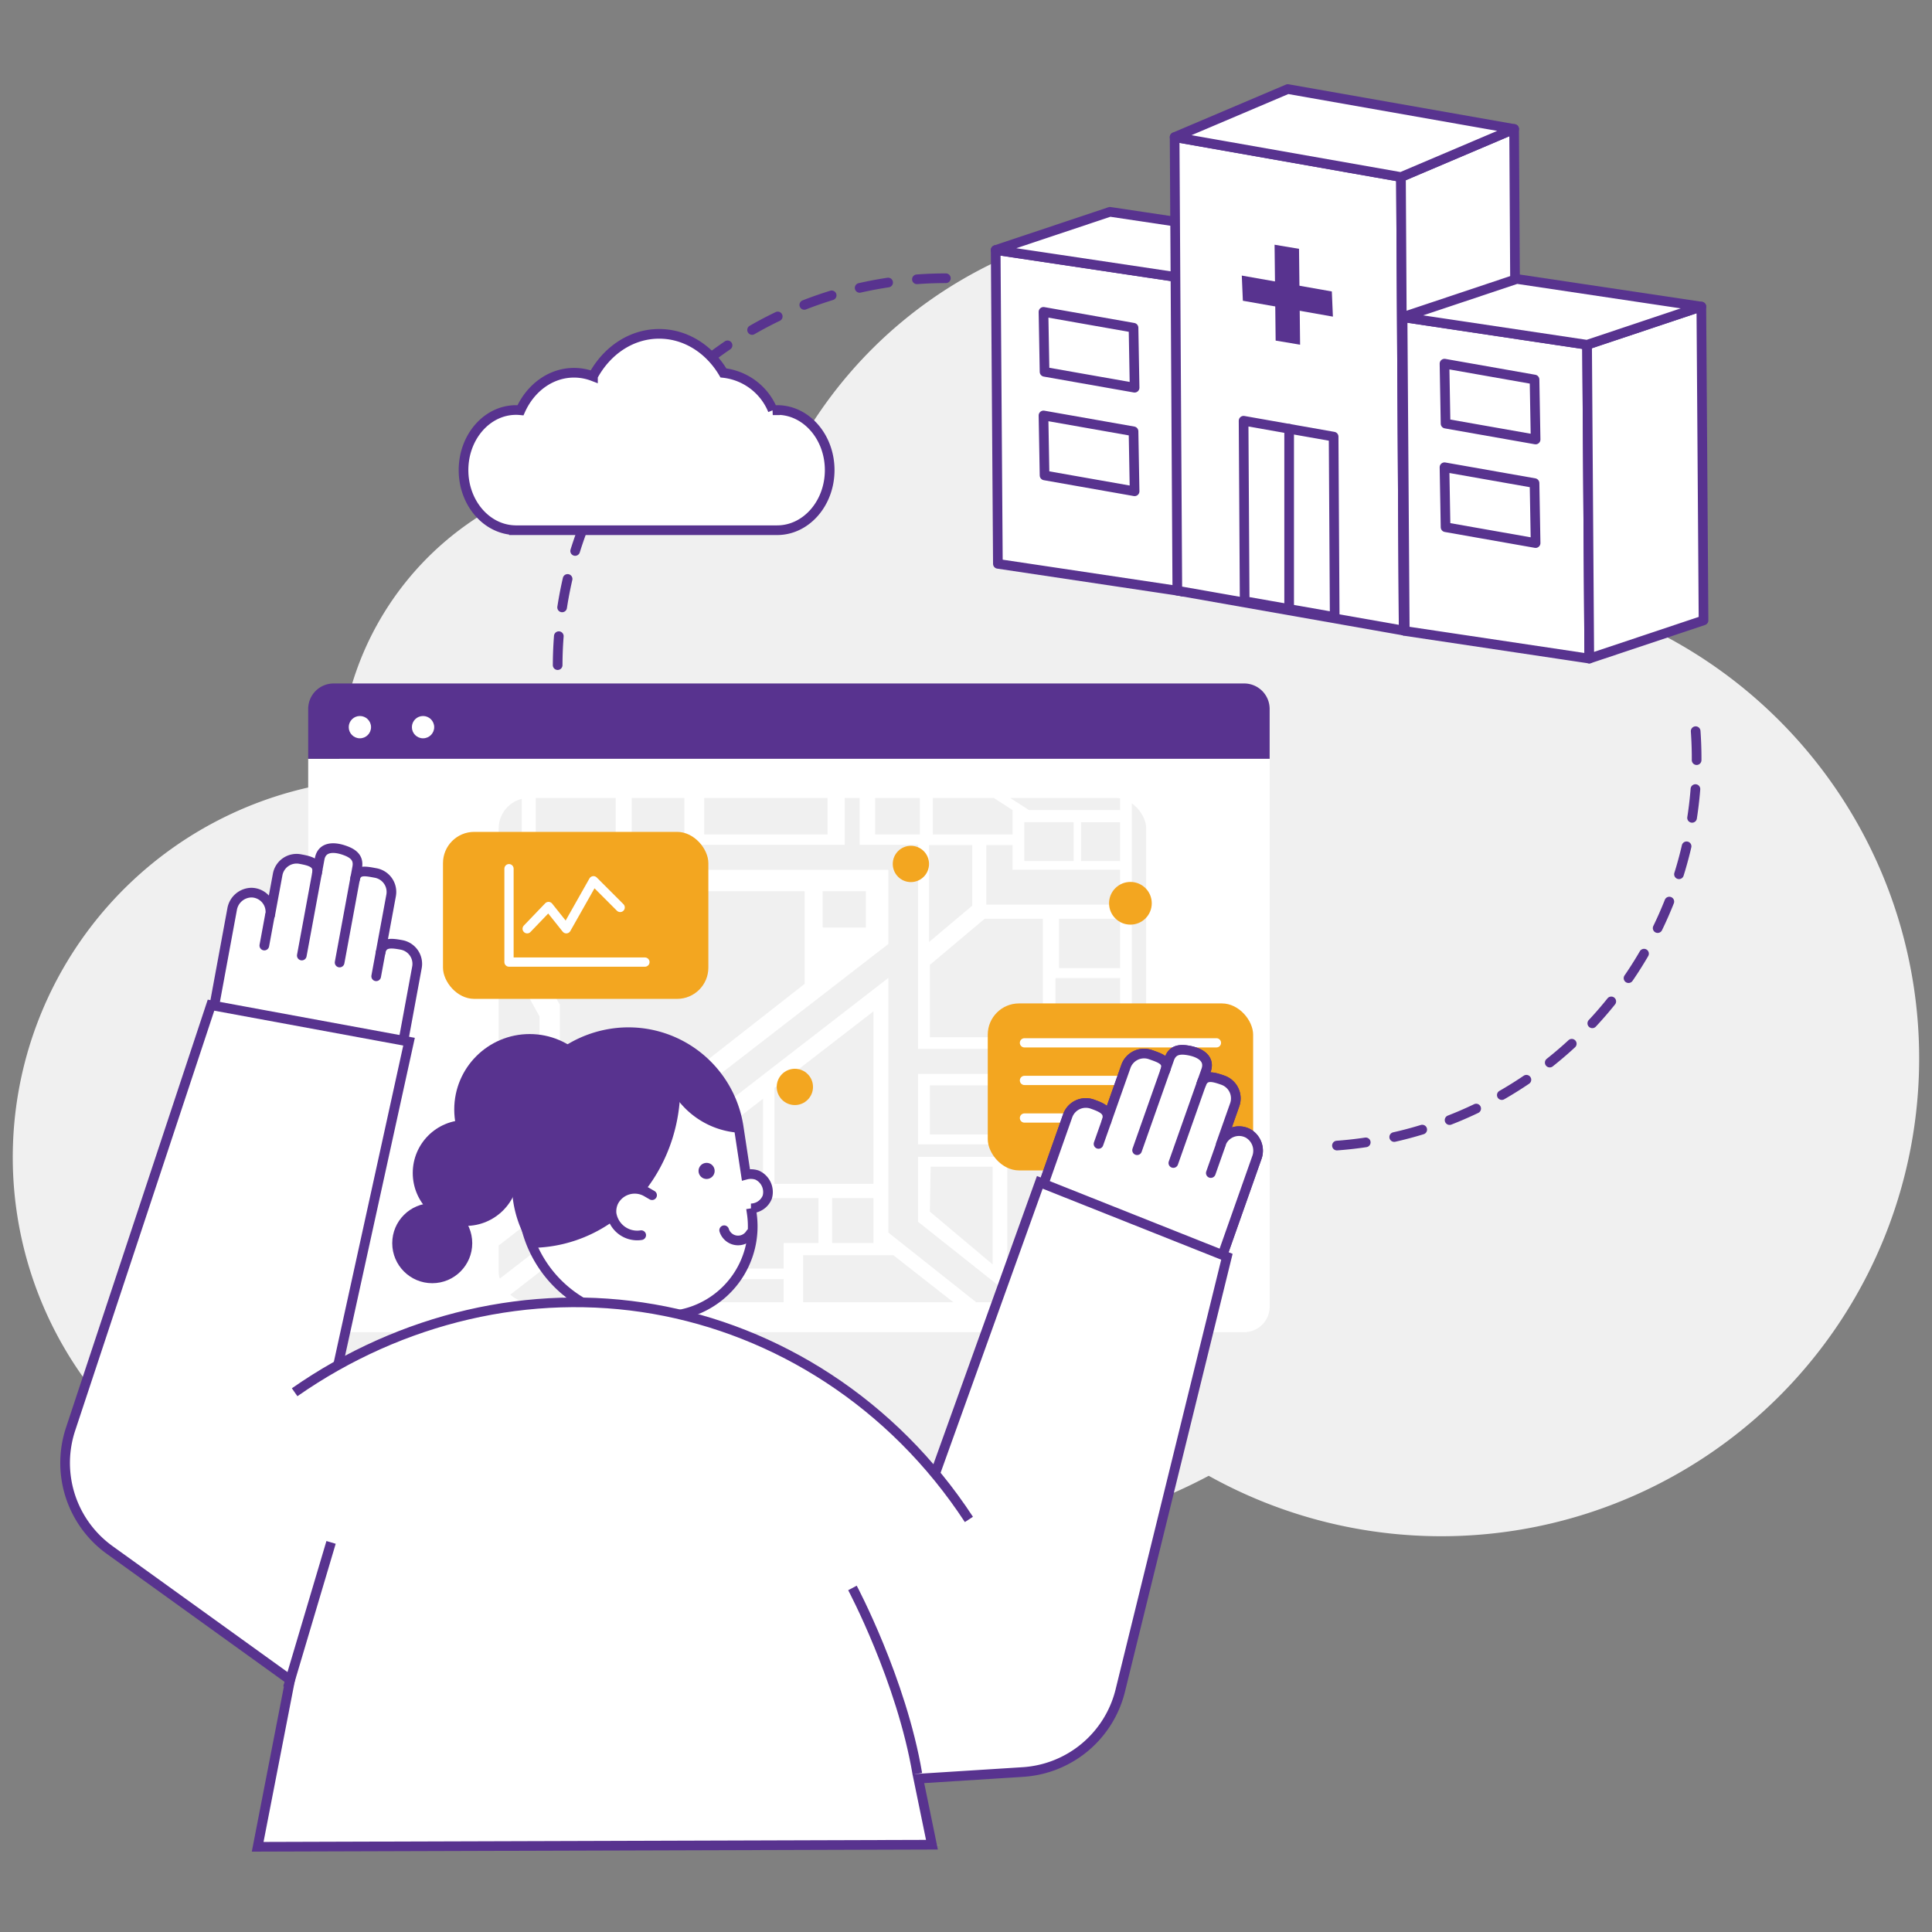 <svg xmlns="http://www.w3.org/2000/svg" xmlns:xlink="http://www.w3.org/1999/xlink" width="400" height="400" viewBox="0 0 400 400"><rect x="0" y="0" width="400" height="400" fill="#808080" stroke="none"/><defs><style>.a,.g,.h,.m{fill:none;}.b{clip-path:url(#a);}.c{fill:#f0f0f0;}.d{isolation:isolate;}.e,.i,.j{fill:#fff;}.e,.g,.h,.i{stroke:#58338f;stroke-width:2px;}.e,.g,.h,.m{stroke-linecap:round;stroke-linejoin:round;}.f{fill:#58338f;}.h{stroke-dasharray:6;}.i{stroke-miterlimit:10;}.k{clip-path:url(#b);}.l{fill:#f3a620;}.m{stroke:#fff;stroke-width:1.914px;}</style><clipPath id="a"><rect class="a" width="400" height="400" transform="translate(400 400) rotate(-180)"/></clipPath><clipPath id="b"><rect class="a" width="134.064" height="104.418" rx="6.339" transform="translate(103.241 165.201)"/></clipPath></defs><g class="b"><path class="c" d="M337.007,128.032a91.936,91.936,0,0,0-176.9-24.713,62.627,62.627,0,0,0-89.885,56.365c0,.733.031,1.458.056,2.185A78.469,78.469,0,1,0,135.573,296.08a106.176,106.176,0,0,0,114.678,9.468,98.934,98.934,0,1,0,86.756-177.516Z"/><g class="d"><path class="e" d="M206.146,51.764l.455,64.973,38.2,5.717-.455-64.973Z"/><path class="e" d="M244.8,122.454l23.655-7.908L268,49.573l-23.655,7.908Z"/><path class="e" d="M244.348,57.481,268,49.573l-38.2-5.717-23.655,7.908Z"/></g><g class="d"><path class="e" d="M243.194,28.391l.558,93.9,46.861,8.263-.558-93.9Z"/><path class="e" d="M290.614,130.553l23.427-9.951-.558-93.9-23.427,9.951Z"/><path class="e" d="M290.055,36.654,313.482,26.7l-46.861-8.263-23.427,9.951Z"/></g><g class="d"><path class="e" d="M290.386,65.663l.455,64.973,38.2,5.717-.455-64.973Z"/><path class="e" d="M329.044,136.353l23.655-7.908-.455-64.973-23.655,7.908Z"/><path class="e" d="M328.588,71.381l23.655-7.908-38.2-5.717-23.655,7.908Z"/></g><path class="e" d="M257.472,87.109l.222,37.353,18.641,3.287L276.113,90.4Z"/><path class="e" d="M216.043,64.568l.222,12.416,18.641,3.287-.222-12.416Z"/><path class="e" d="M216.043,86.013l.222,12.416,18.641,3.287L234.684,89.3Z"/><path class="e" d="M299.067,75.29l.222,12.416,18.641,3.287-.222-12.416Z"/><path class="e" d="M299.067,96.736l.222,12.416,18.641,3.287-.222-12.416Z"/><path class="f" d="M263.886,50.668l.222,19.848,5.063.849-.222-19.848Z"/><path class="f" d="M257.1,57.055l.222,5.212,18.641,3.287-.222-5.212Z"/><line class="g" y2="37.314" transform="translate(266.904 88.772)"/><path class="h" d="M195.832,57.608a80.329,80.329,0,0,0-80.375,80.375"/><path class="h" d="M276.8,237.178a80.329,80.329,0,0,0,74.25-86.066"/><path class="i" d="M160.909,84.889c-.309,0-.615.019-.918.048a12.515,12.515,0,0,0-10.214-7.725c-2.885-4.883-7.77-8.093-13.309-8.093-5.8,0-10.873,3.515-13.7,8.782a11.007,11.007,0,0,0-3.924-.727c-4.834,0-9.021,3.156-11.081,7.763-.3-.029-.609-.048-.919-.048-6.006,0-10.875,5.571-10.875,12.443,0,6.7,4.632,12.163,10.432,12.429v.013h54.5c6.007,0,10.876-5.571,10.876-12.442S166.916,84.889,160.909,84.889Z"/><path class="j" d="M0,0H199.06a0,0,0,0,1,0,0V113.445a5.272,5.272,0,0,1-5.272,5.272H5.272A5.272,5.272,0,0,1,0,113.445V0A0,0,0,0,1,0,0Z" transform="translate(63.806 157.094)"/><g class="k"><rect class="c" width="4.512" height="60.16" transform="translate(268.111 224.718)"/><path class="c" d="M234.322,217.164H190.07V174.907h-12.1V153.233H174.9v21.674H129.166l-21.148,7.785V155.8H13.373v5.171H34.357V182.54h3.066V160.969H101.87v23.977l-16.546,6.091c-3.378-6.513-11.112-11.082-20.087-11.082-11.483,0-20.918,7.466-21.814,16.931v.014L18.856,209.545l-5.483-4.611v7.315l.091.076-.091.048v6.063l30.568-15.749c2.317,8.082,10.98,14.118,21.3,14.118a25.284,25.284,0,0,0,7.775-1.2l20.416,36.11v35.723H41.516L13.373,263.77v3.657l23.795,20.008H13.373v5.172H93.428v15.652h6.148V267.738l39.14-30.289v70.81h3.074V235.071l42.132-32.6V255.19L206.377,273l-41.918,35.26h8.688l37.693-31.706L231.7,293.1h40.924v-5.172H234.141L190.07,252.957V239.509h30.436v5.345h3.074v-7.93H190.07V222.336h82.554v-5.172H240.47V153.233h-6.148ZM80.993,198.38c0,7.307-7.069,13.253-15.756,13.253S49.48,205.687,49.48,198.38s7.069-13.254,15.757-13.254S80.993,191.072,80.993,198.38Zm49.471-18.3h53.458v15.362L99.576,260.707V250.544L78.4,213.1c5.3-3.374,8.737-8.711,8.737-14.719a16.442,16.442,0,0,0-.173-2.3Z"/><rect class="c" width="7.518" height="8.938" transform="translate(179.261 184.51) rotate(90)"/><path class="c" d="M144.986,262.635h17.261v-5.282h7.21v-9.3H144.986Z"/><path class="c" d="M265.293,224.718H255.244v4.253H244.672v7.877h20.62Z"/><rect class="c" width="15.059" height="9.251" transform="translate(250.234 275.627)"/><path class="c" d="M192.678,241.548h12.831v20.229l-12.99-10.927Z"/><rect class="c" width="10.162" height="12.081" transform="translate(204.601 224.718) rotate(90)"/><rect class="c" width="8.124" height="20.089" transform="translate(201.288 153.273) rotate(90)"/><rect class="c" width="9.178" height="9.245" transform="translate(190.443 163.589) rotate(90)"/><rect class="c" width="12.242" height="13.385" transform="translate(231.909 202.495) rotate(90)"/><path class="c" d="M215.9,214.737H192.52V199.765l11.349-9.547H215.9Z"/><path class="c" d="M201.288,187.515l-8.94,7.52v-20.07h8.94Z"/><path class="c" d="M99.093,182.787v-19.2H88.326v22.852Z"/><rect class="c" width="8.238" height="14.818" transform="translate(83.046 163.589) rotate(90)"/><path class="c" d="M41.657,182.931h5.174a36.328,36.328,0,0,1,17.823-6.82V163.586h-23Z"/><path class="c" d="M91.5,227.884l20.2-7.867v-9.582l-9.025-16.363-11.1,4.274v.034a20.483,20.483,0,0,1-7.55,15.545Z"/><path class="c" d="M116.666,259.512,103.247,269.9v20.4h13.419Z"/><rect class="c" width="12.904" height="13.419" transform="translate(116.666 293.001) rotate(90)"/><path class="c" d="M20.96,180.75H13.373v18.9l6.6,5.254,20.836-10.73L35.047,188.4H20.96Z"/><path class="c" d="M43.653,241.348l19.239-15.523-5.531-5.955A26.139,26.139,0,0,1,41.6,208.858l-25.22,12.986Z"/><path class="c" d="M71.384,224.44l16.027,27.269v13.6H59.22l-12.449-21.2Z"/><path class="c" d="M28.372,284.547H14.443V272.833Z"/><path class="c" d="M166.592,184.51h-35.43l-24.184,8.318L115.916,208v35.388L166.592,203.7Z"/><path class="c" d="M217.267,270.827V241.548h-8.723v22.358Z"/><rect class="c" width="19.494" height="25.532" transform="translate(171.331 153.273) rotate(90)"/><rect class="c" width="9.178" height="10.911" transform="translate(141.695 163.589) rotate(90)"/><path class="c" d="M127.469,172.767v-14.3H110.923v20.309Z"/><rect class="c" width="8.124" height="3.296" transform="translate(141.695 153.273) rotate(90)"/><rect class="c" width="8.124" height="5.456" transform="translate(136.24 153.273) rotate(90)"/><rect class="c" width="14.952" height="18.44" transform="translate(87.411 269.081) rotate(90)"/><rect class="c" width="14.952" height="6.472" transform="translate(66.099 269.081) rotate(90)"/><path class="c" d="M13.373,225.447v34.327l7.184,6.043,20.252-21.474Z"/><path class="c" d="M25.6,233.869"/><path class="c" d="M23.6,267.7l10.106,8.857,11.118-10.741h10L43.361,246.877Z"/><path class="c" d="M43.134,284.032,37.17,278.69l9.6-9.61h10v14.952Z"/><rect class="c" width="17.466" height="13.323" transform="translate(13.373 163.59)"/><rect class="c" width="4.563" height="5.424" transform="translate(29.39 180.749) rotate(90)"/><rect class="c" width="22.759" height="11.788" transform="translate(64.571 296.472)"/><path class="c" d="M59.549,296.472H43.768l-8.556,11.788H59.549Z"/><path class="c" d="M38.417,296.4h-15.9v11.857h7.964Z"/><rect class="c" width="6.6" height="5.109" transform="translate(13.373 296.402)"/><rect class="c" width="6.6" height="4.169" transform="translate(13.373 304.09)"/><rect class="c" width="26.499" height="11.283" transform="translate(246.125 296.976)"/><path class="c" d="M264.61,185H244.16v28.948h28.463V192.337Z"/><rect class="c" width="17.049" height="10.975" transform="translate(255.136 165.497) rotate(90)"/><rect class="c" width="17.049" height="6.132" transform="translate(264.101 165.497) rotate(90)"/><path class="c" d="M263.763,159.792v3.534h-19.6v-7.88h14.146Z"/><path class="c" d="M272.624,155.445h-6.058v28.692l6.058,5.434Z"/><path class="c" d="M135,245.061l-15.348,12.292v11.728H135Z"/><rect class="c" width="13.945" height="7.059" transform="translate(126.706 271.52) rotate(90)"/><rect class="c" width="6.281" height="6.41" transform="translate(134.995 271.52) rotate(90)"/><rect class="c" width="6.104" height="6.41" transform="translate(134.995 279.361) rotate(90)"/><rect class="c" width="8.811" height="15.348" transform="translate(134.995 287.16) rotate(90)"/><path class="c" d="M119.647,305.785v-7.629h10.494L135,301.81v3.976Z"/><path class="c" d="M111.7,223.691v19.7H100.5L93.709,230.8Z"/><ellipse class="c" cx="10.512" cy="8.842" rx="10.512" ry="8.842" transform="translate(54.638 189.538)"/><path class="c" d="M231.909,167.713v-14.44H203.238V161.4l9.8,6.316Z"/><path class="c" d="M209.64,172.767v-5.054l-6.4-4.124H193.132v9.178Z"/><rect class="c" width="8.034" height="8.077" transform="translate(231.909 170.24) rotate(90)"/><path class="c" d="M204.205,187.3h27.7v-7.221h-22.27v-5.11h-5.429Z"/><rect class="c" width="10.22" height="12.64" transform="translate(231.909 190.218) rotate(90)"/><rect class="c" width="8.043" height="10.214" transform="translate(222.286 170.231) rotate(90)"/><path class="c" d="M188.657,282.5H144.985v24.677h14.841Z"/><rect class="c" width="15.187" height="17.262" transform="translate(162.247 264.834) rotate(90)"/><path class="c" d="M180.839,209.388l-20.493,15.841v19.883h20.493Z"/><path class="c" d="M157.978,227.487,144.985,237.54v7.522h12.993Z"/><rect class="c" width="9.297" height="8.56" transform="translate(180.839 248.056) rotate(90)"/><path class="c" d="M172.637,280.024h19.245l9.4-7.35-16.329-12.8H166.283v15.183h6.354Z"/><path class="c" d="M227.312,293.118,210.423,280.1l-17.154,14.772,10.461,8.157Z"/><path class="c" d="M191.081,296.548,177.24,308.259h23.934v-3.844Z"/><path class="c" d="M230.171,295.04l-16.4,6.444v6.775h29.762V296.976h-10.9Z"/><rect class="c" width="8.26" height="3.692" transform="translate(203.508 304.568)"/><path class="c" d="M247.424,284.878v-23.1h-27.38v11.6l15.017,11.5Z"/><rect class="c" width="11.293" height="17.355" transform="translate(237.398 247.786) rotate(90)"/><path class="c" d="M250.231,273.38h15.062V247.789H239.577v11.288h10.654Z"/><rect class="c" width="8.109" height="14.696" transform="translate(265.293 238.218) rotate(90)"/><rect class="c" width="21.61" height="12.631" transform="translate(242.799 224.718) rotate(90)"/><rect class="c" width="8.109" height="4.099" transform="translate(248.772 238.218) rotate(90)"/><path class="c" d="M207.013,234.88v-5.909l4.8-4.253h13.966V234.88Z"/></g><path class="f" d="M5.272,0H193.788a5.272,5.272,0,0,1,5.272,5.272V15.589a0,0,0,0,1,0,0H0a0,0,0,0,1,0,0V5.272A5.272,5.272,0,0,1,5.272,0Z" transform="translate(63.806 141.505)"/><circle class="j" cx="2.309" cy="2.309" r="2.309" transform="translate(72.202 148.241)"/><circle class="j" cx="2.309" cy="2.309" r="2.309" transform="translate(85.278 148.241)"/><circle class="l" cx="4.422" cy="4.422" r="4.422" transform="translate(229.618 182.593)"/><circle class="l" cx="3.756" cy="3.756" r="3.756" transform="translate(184.836 175.114)"/><circle class="l" cx="3.756" cy="3.756" r="3.756" transform="translate(160.811 221.279)"/><rect class="l" width="54.943" height="34.574" rx="6.467" transform="translate(91.716 172.231)"/><path class="m" d="M105.384,179.85V199.19h28.141"/><path class="m" d="M109.144,192.291l4.425-4.611,3.678,4.611,5.625-9.943,5.528,5.528"/><rect class="l" width="54.943" height="34.574" rx="6.467" transform="translate(204.505 207.748)"/><line class="m" x2="39.744" transform="translate(212.104 231.475)"/><line class="m" x2="39.744" transform="translate(212.104 223.691)"/><line class="m" x2="39.744" transform="translate(212.104 215.906)"/><path class="e" d="M221.048,231.016a3.986,3.986,0,0,1,5.083-2.428c2.073.732,3.711,1.441,2.979,3.514l4-11.323a3.988,3.988,0,0,1,5.089-2.426c2.069.731,3.772,1.249,3.04,3.32l.862-2.44c.678-1.922,2.21-2.1,4.208-1.7,2.431.492,4.2,1.806,3.4,4.059l-1.029,2.917c.731-2.072,2.45-1.592,4.523-.861a3.987,3.987,0,0,1,2.432,5.082l-2.866,8.118a3.984,3.984,0,0,1,5.693-2.155,4.131,4.131,0,0,1,1.746,5.007L252.6,261.268l-7.509-2.651-7.51-2.651-7.509-2.651-7.51-2.651-7.509-2.651Z"/><line class="g" x1="1.672" y2="4.735" transform="translate(227.439 232.102)"/><line class="g" x1="5.98" y2="16.938" transform="translate(235.422 221.202)"/><line class="g" x1="5.98" y2="16.938" transform="translate(242.93 223.852)"/><line class="g" x1="2.118" y2="5.999" transform="translate(250.685 236.87)"/><path class="e" d="M221.048,231.016a3.986,3.986,0,0,1,5.083-2.428c2.073.732,3.711,1.441,2.979,3.514l4-11.323a3.988,3.988,0,0,1,5.089-2.426c2.069.731,3.772,1.249,3.04,3.32l.862-2.44c.678-1.922,2.21-2.1,4.208-1.7,2.431.492,4.2,1.806,3.4,4.059l-1.029,2.917c.731-2.072,2.45-1.592,4.523-.861a3.987,3.987,0,0,1,2.432,5.082l-2.866,8.118a3.984,3.984,0,0,1,5.693-2.155,4.131,4.131,0,0,1,1.746,5.007L252.6,261.268l-7.509-2.651-7.51-2.651-7.509-2.651-7.51-2.651-7.509-2.651Z"/><line class="g" x1="1.672" y2="4.735" transform="translate(227.439 232.102)"/><line class="g" x1="5.98" y2="16.938" transform="translate(235.422 221.202)"/><line class="g" x1="5.98" y2="16.938" transform="translate(242.93 223.852)"/><line class="g" x1="2.118" y2="5.999" transform="translate(250.685 236.87)"/><path class="e" d="M86.326,200.273a3.987,3.987,0,0,0-3.195-4.64c-2.162-.4-3.936-.6-4.335,1.56l2.181-11.807a3.989,3.989,0,0,0-3.2-4.641c-2.158-.4-3.892-.8-4.291,1.362l.47-2.545c.37-2-.869-2.923-2.8-3.569-2.353-.786-4.54-.528-4.974,1.822l-.562,3.042c.4-2.162-1.33-2.6-3.491-3a3.987,3.987,0,0,0-4.642,3.192l-1.564,8.466a3.984,3.984,0,0,0-3.86-4.706,4.129,4.129,0,0,0-4.01,3.469L43.9,210.766l7.831,1.446,7.831,1.447L67.39,215.1l7.831,1.446L83.052,218Z"/><line class="g" x1="0.912" y2="4.938" transform="translate(77.884 197.193)"/><line class="g" x1="3.262" y2="17.664" transform="translate(70.314 181.617)"/><line class="g" x1="3.262" y2="17.664" transform="translate(62.485 180.171)"/><line class="g" x1="1.155" y2="6.256" transform="translate(54.726 189.513)"/><rect class="i" width="16.123" height="18.81" transform="translate(122.93 261.165)"/><path class="i" d="M156.732,243.286a4.015,4.015,0,0,0-2.3-.071l-1.5-9.888a23.083,23.083,0,0,0-26.283-19.362h0a23.672,23.672,0,0,0-19.855,26.953l1.657,10.93a24.944,24.944,0,0,0,28.4,20.921l3.2-.485a18.577,18.577,0,0,0,15.582-21.152l-.144-.95a3.7,3.7,0,0,0,3.37-2.337A3.851,3.851,0,0,0,156.732,243.286Z"/><path class="f" d="M137.4,221.777a17.345,17.345,0,0,0,14.939,12.692,20.047,20.047,0,0,0-15.505-18.739A54.247,54.247,0,0,0,137.4,221.777Z"/><path class="f" d="M111.788,258.286c17.265-1.172,30.239-17.181,28.977-35.757a36.274,36.274,0,0,0-.911-5.954,23.254,23.254,0,0,0-12.618-2.717h0A23.377,23.377,0,0,0,105.5,238.766l.546,8.043a23.264,23.264,0,0,0,3.981,11.541C110.609,258.345,111.2,258.326,111.788,258.286Z"/><path class="g" d="M213.942,252.567"/><path class="e" d="M132.752,255.728a5.366,5.366,0,0,1-6.129-4.439,4.655,4.655,0,0,1,.419-2.477,4.9,4.9,0,0,1,6.9-1.975l1.061.616"/><path class="g" d="M149.932,254.707a3.01,3.01,0,0,0,5.456.655"/><circle class="f" cx="1.671" cy="1.671" r="1.671" transform="translate(144.622 240.756)"/><path class="i" d="M215.28,244.792l-22.947,63.872-23.678-12.585a60.348,60.348,0,0,0-45.725-20.9h0A60.222,60.222,0,0,0,91.62,283.9l-21.478-1.939,14.545-66.292-41-7.56L14.609,295.9a22.215,22.215,0,0,0,8.108,25.014l37.348,26.892-6.718,34.551,139.6-.432-2.812-13.678,21.635-1.368a22.216,22.216,0,0,0,20.172-16.868L254.019,260.2Z"/><circle class="f" cx="15.613" cy="15.613" r="15.613" transform="translate(94.046 214.09)"/><circle class="f" cx="10.959" cy="10.959" r="10.959" transform="translate(85.457 231.894)"/><circle class="f" cx="8.283" cy="8.283" r="8.283" transform="translate(81.208 249.107)"/><path class="i" d="M176.491,328.766s10.144,19.057,13.434,38.47"/><path class="i" d="M61,288.25c22.152-15.457,48.841-21.643,74.3-17.221s49.507,19.423,65.3,43.553"/><path class="i" d="M68.543,319.337,59.6,349.428"/></g></svg>
